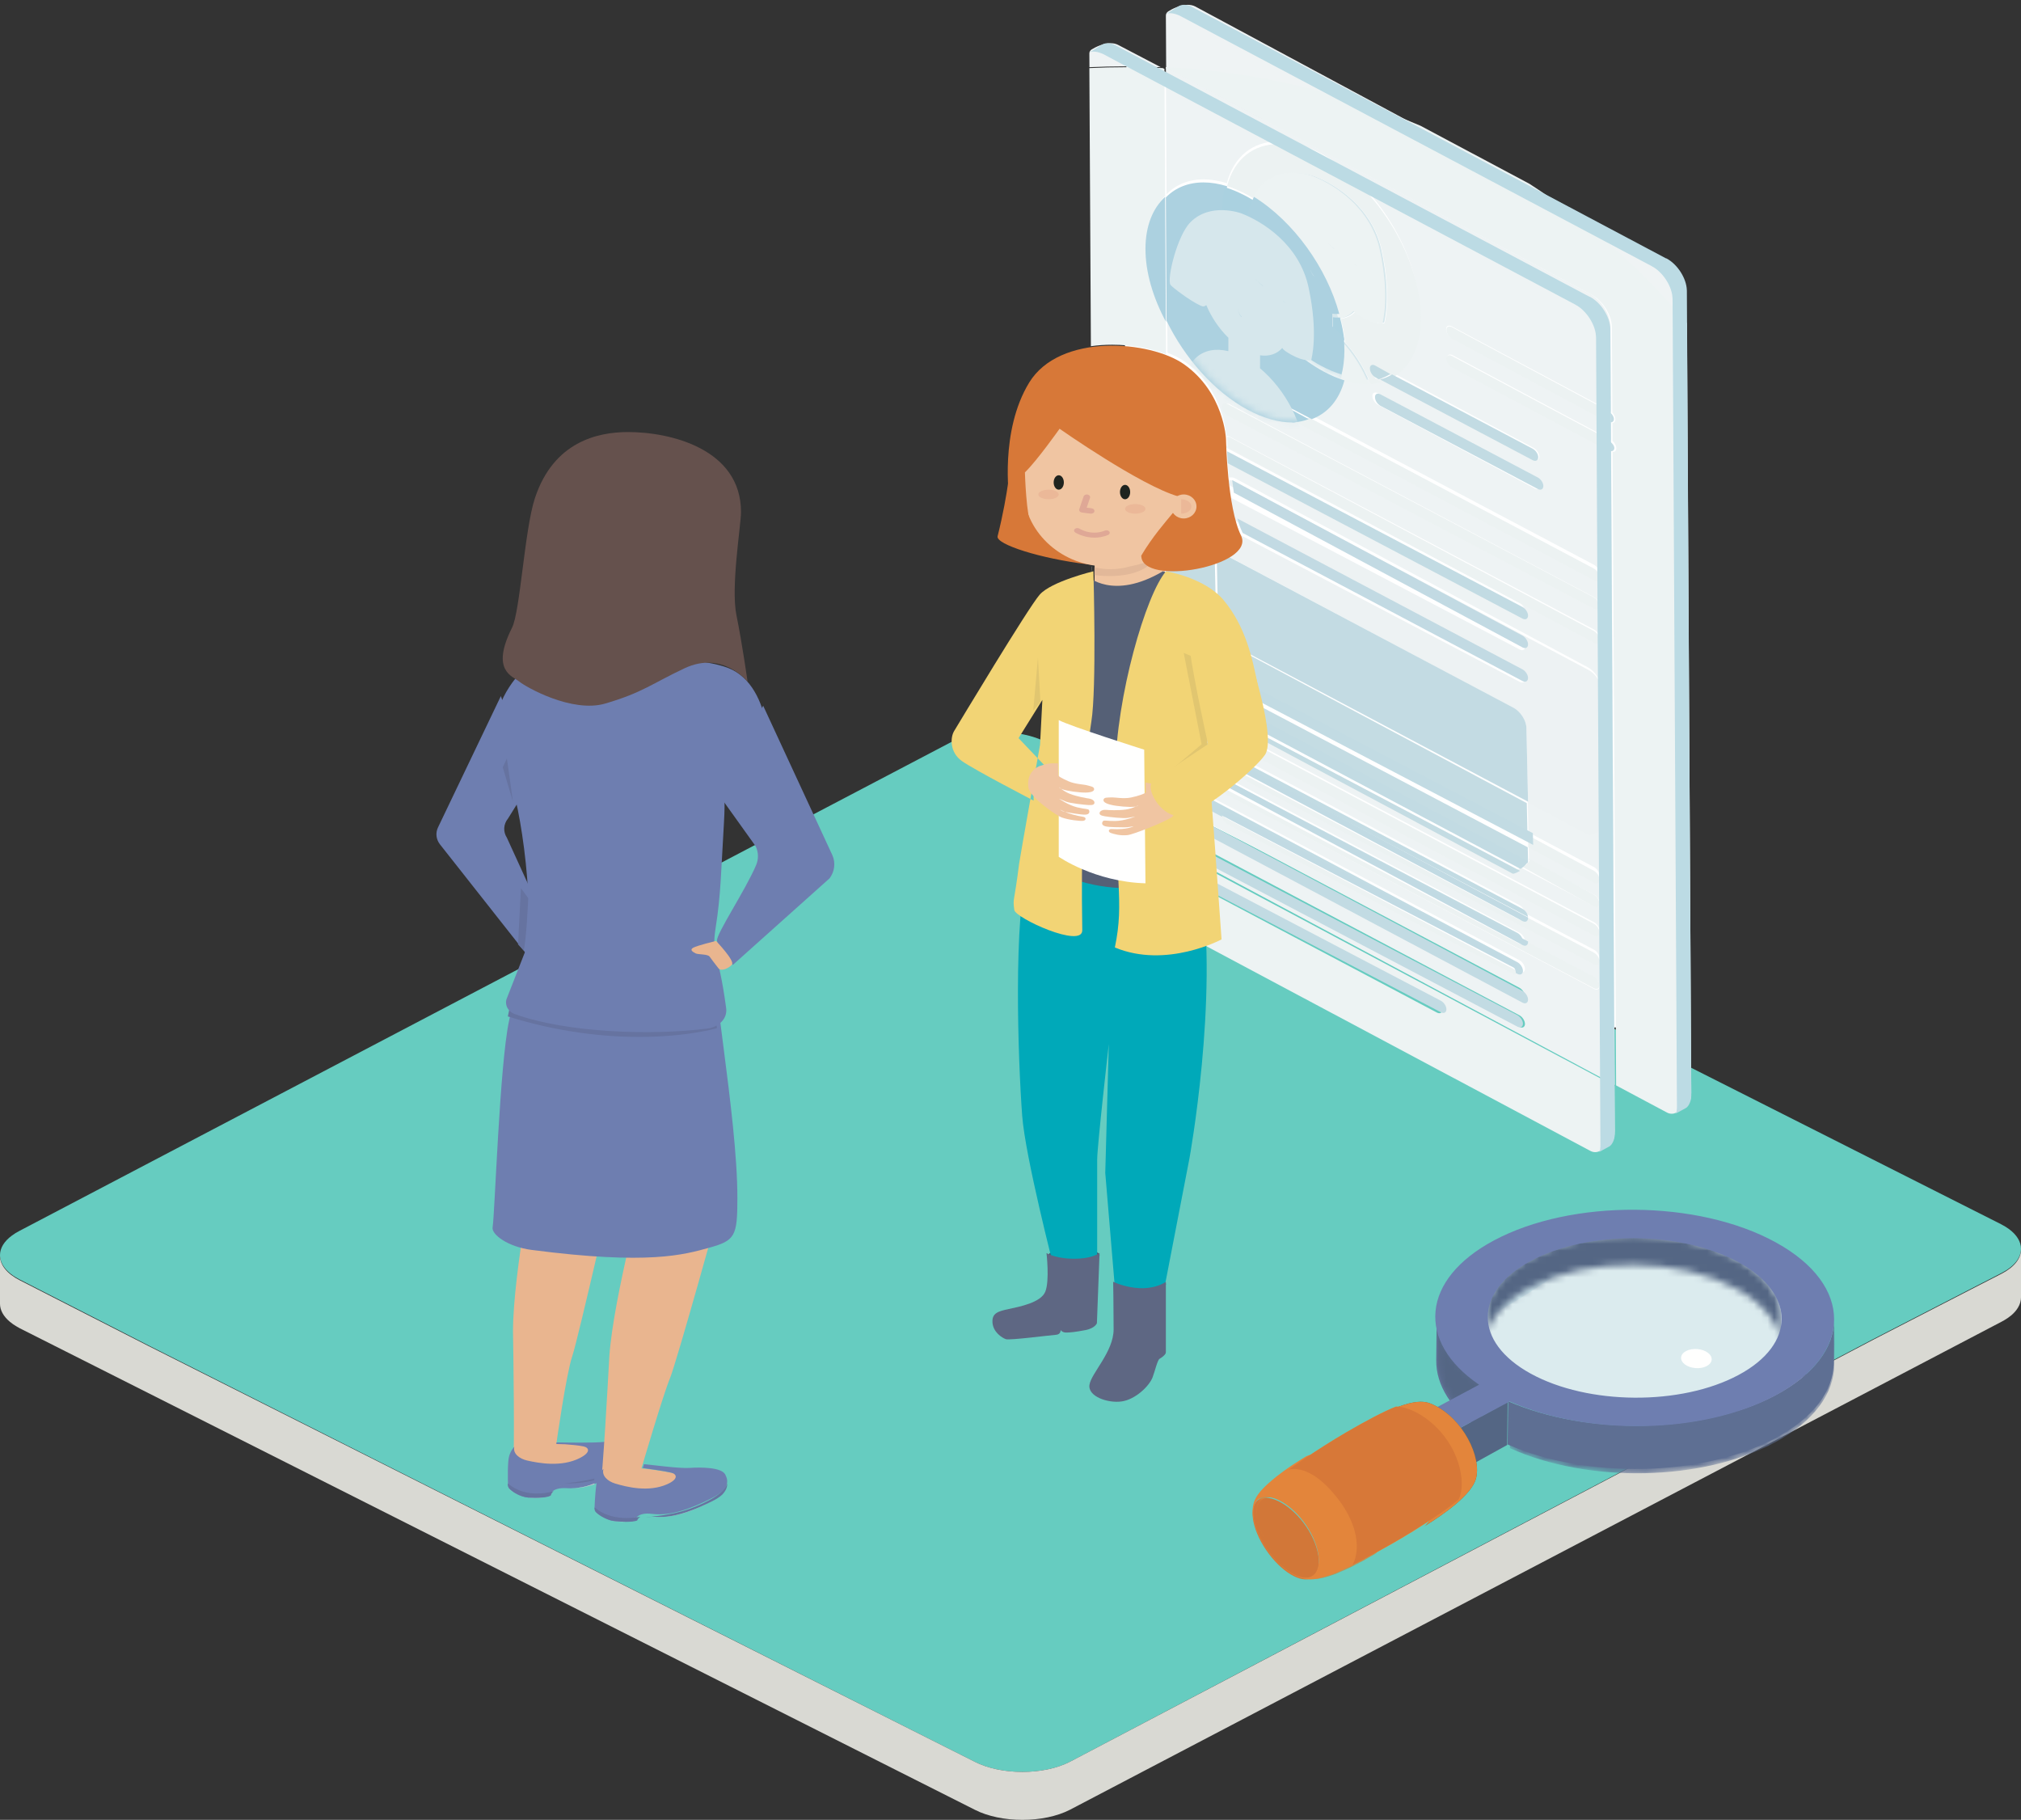 <?xml version="1.0" encoding="UTF-8"?>
<svg width="301px" height="271px" viewBox="0 0 301 271" version="1.1" xmlns="http://www.w3.org/2000/svg" xmlns:xlink="http://www.w3.org/1999/xlink">
    <rect x="0" y="0" width="301" height="271" fill="#333333" stroke="none"/>
    <!-- Generator: Sketch 57.1 (83088) - https://sketch.com -->
    <title>Group 34</title>
    <desc>Created with Sketch.</desc>
    <defs>
        <path d="M14.908,2.551 C23.032,6.983 29.598,17.726 29.571,26.546 C29.545,35.366 22.936,38.924 14.813,34.492 C6.688,30.061 0.125,19.317 0.151,10.497 C0.177,1.677 6.784,-1.88 14.908,2.551" id="path-1"></path>
        <path d="M15.433,2.387 C23.576,6.819 30.157,17.562 30.13,26.381 C30.104,35.202 23.48,38.76 15.337,34.328 C7.194,29.896 0.615,19.153 0.642,10.333 C0.668,1.512 7.29,-2.045 15.433,2.387 L15.433,2.387 Z" id="path-3"></path>
        <path d="M44.564,12.559 C44.539,14.781 44.533,14.797 44.511,17.018 C44.543,13.882 42.4,10.722 38.08,8.297 C29.495,3.477 15.581,3.38 6.981,8.084 C2.714,10.42 0.56,13.498 0.528,16.597 C0.552,14.375 0.558,14.358 0.581,12.138 C0.613,9.036 2.767,5.959 7.034,3.623 C15.634,-1.081 29.551,-0.987 38.135,3.835 C42.452,6.262 44.596,9.419 44.564,12.559" id="path-5"></path>
        <path d="M0.24,6.591 C0.261,4.451 0.284,2.312 0.308,0.172 C0.267,3.736 2.437,7.32 6.814,10.278 L6.742,16.694 C2.367,13.736 0.197,10.154 0.24,6.591" id="path-7"></path>
        <path d="M48.709,0.092 C48.687,2.292 48.662,4.492 48.641,6.693 C48.598,10.86 45.689,15.003 39.923,18.144 C29.092,24.045 11.99,24.323 0.34,19.062 L0.409,12.461 C12.058,17.722 29.163,17.442 39.994,11.543 C45.758,8.4 48.666,4.26 48.709,0.092" id="path-9"></path>
        <path d="M2.594,14.028 C2.2,13.423 1.889,12.943 1.486,12.089 C1.029,11.115 0.834,10.358 0.8,10.216 C0.641,9.559 0.311,8.187 0.866,6.878 C1.378,5.668 2.699,4.533 3.487,3.857 C4.038,3.386 5.612,2.109 8.353,0.45 C10.314,-0.711 14.273,1.465 16.965,5.445 C19.662,9.427 20.076,13.705 18.116,14.867 C18.024,14.92 17.939,14.972 17.848,15.024 C16.35,15.899 14.552,16.904 12.247,17.796 C11.996,17.894 11.109,18.226 10.266,18.407 C9.525,18.564 9,18.564 8.753,18.546 C7.246,18.447 6.077,17.591 5.518,17.179 C4.533,16.458 3.385,15.222 2.594,14.028 L2.628,14.008 C4.767,17.168 7.766,18.984 9.321,18.062 C10.902,17.124 10.556,13.667 8.445,10.562 C6.351,7.454 3.156,5.685 1.573,6.621 C0.018,7.54 0.492,10.856 2.628,14.008 L2.594,14.028" id="path-11"></path>
        <path d="M2.594,14.028 C2.2,13.423 1.889,12.943 1.486,12.089 C1.029,11.115 0.834,10.358 0.8,10.216 C0.641,9.559 0.311,8.187 0.866,6.878 C1.378,5.668 2.699,4.533 3.487,3.857 C4.038,3.386 5.612,2.109 8.353,0.45 C10.314,-0.711 14.273,1.465 16.965,5.445 C19.662,9.427 20.076,13.705 18.116,14.867 C18.024,14.92 17.939,14.972 17.848,15.024 C16.35,15.899 14.552,16.904 12.247,17.796 C11.996,17.894 11.109,18.226 10.266,18.407 C9.525,18.564 9,18.564 8.753,18.546 C7.246,18.447 6.077,17.591 5.518,17.179 C4.533,16.458 3.385,15.222 2.594,14.028 L2.628,14.008 C4.767,17.168 7.766,18.984 9.321,18.062 C10.902,17.124 10.556,13.667 8.445,10.562 C6.351,7.454 3.156,5.685 1.573,6.621 C0.018,7.54 0.492,10.856 2.628,14.008 L2.594,14.028" id="path-13"></path>
    </defs>
    <g id="Page-1" stroke="none" stroke-width="1" fill="none" fill-rule="evenodd">
        <g id="Employability-PACT" transform="translate(-20, -1758)">
            <g id="Group-34" transform="translate(20, 1758)">
                <polygon id="Rectangle" fill="#FFFFFF" points="167.778 9 240.5 40.366 244 153 167 153"></polygon>
                <g id="Group-33" transform="translate(0, 109)">
                    <path d="M301,76.957 C301,78.265 300.034,79.573 298.088,80.574 L295.374,81.972 L295.367,81.972 L279.046,90.38 L258.65,101.114 L244.561,108.522 L159.344,153.357 C155.446,155.364 149.112,155.364 145.194,153.363 L22.124,91.35 L5.633,82.918 L2.959,81.55 C0.986,80.544 0,79.224 0,77.898 C0,76.873 0.599,75.842 1.803,74.969 C2.129,74.727 2.497,74.498 2.912,74.287 L141.656,1.51 C145.554,-0.503 151.895,-0.503 155.813,1.51 L298.047,73.311 C298.462,73.528 298.843,73.757 299.17,73.992 C300.388,74.878 301,75.921 301,76.957" id="Fill-6" fill="#66CCC0"></path>
                    <path d="M298.085,80.683 L295.372,82.076 L295.366,82.076 L280.396,89.778 L279.043,90.475 L159.344,153.352 C155.45,155.362 149.114,155.362 145.194,153.358 L23.762,92.263 L22.127,91.443 L5.634,83.022 L2.961,81.657 C0.991,80.657 0,79.333 0,78.015 L0,85.156 C0,86.085 0.499,87.021 1.484,87.84 C1.793,88.095 2.14,88.345 2.547,88.571 L2.554,88.571 C2.678,88.653 2.816,88.729 2.961,88.804 L145.194,160.5 C149.114,162.503 155.45,162.497 159.344,160.5 L298.085,87.829 C298.228,87.753 298.367,87.678 298.498,87.603 C298.911,87.364 299.279,87.102 299.594,86.836 C300.002,86.481 300.317,86.11 300.547,85.726 C300.842,85.233 301,84.727 301,84.217 L301,77.075 C301,78.382 300.028,79.683 298.085,80.683" id="Fill-7" fill="#D9D9D3"></path>
                </g>
                <g id="2119149" transform="translate(65, 0)">
                    <path d="M186.133,48.611 C179.497,40.559 171.595,33.49 162.721,27.684 L183.072,38.623 C184.742,39.511 186.105,41.705 186.104,43.502 L186.133,48.611 M146.527,18.979 C134.884,13.954 122.12,10.881 108.684,10.198 L108.641,2.336 C108.637,2.076 108.771,1.832 109,1.689 C109.593,1.317 110.769,0.715 111.893,0.715 C112.294,0.715 112.689,0.791 113.048,0.982 L146.527,18.979" id="Fill-5" fill="#EFF3F4"></path>
                    <path d="M183.974,165.85 C183.74,165.85 183.505,165.793 183.294,165.681 L175.699,161.634 L175.169,67.279 C175.202,67.285 175.234,67.287 175.265,67.287 C175.532,67.287 175.722,67.093 175.73,66.761 C175.74,66.387 175.497,65.931 175.16,65.639 L175.145,62.986 C175.402,62.975 175.582,62.783 175.591,62.459 C175.599,62.131 175.412,61.737 175.136,61.449 L175.065,48.727 C175.066,46.943 173.7,44.766 172.026,43.883 L108.641,10.124 L108.641,10.008 C122.104,10.686 134.895,13.737 146.562,18.726 L162.789,27.369 C171.682,33.134 179.6,40.152 186.249,48.147 L186.892,162.716 C186.892,164.284 186.248,164.769 184.69,165.66 C184.47,165.786 184.222,165.85 183.974,165.85" id="Fill-6" fill="#EDF3F3"></path>
                    <path d="M110.558,0.91 C110.871,0.736 111.257,0.677 111.685,0.738 L111.712,0.742 C111.777,0.752 111.842,0.765 111.909,0.781 L111.997,0.802 C112.061,0.819 112.127,0.839 112.193,0.861 L112.251,0.882 C112.395,0.934 183.137,38.477 183.137,38.477 L183.152,38.468 L183.182,38.485 L183.194,38.479 C184.836,39.342 186.179,41.446 186.232,43.207 L186.236,43.204 L186.892,163.159 C186.898,164.103 186.401,164.766 186.226,164.902 C186.165,164.95 186.101,164.994 186.034,165.032 L184.525,165.85 C184.811,165.691 184.756,164.485 184.754,164.392 L184.107,44.501 C184.093,44.31 184.079,44.121 184.049,43.906 C184.005,43.646 183.938,43.379 183.849,43.114 L183.79,42.957 C183.767,42.893 183.743,42.828 183.717,42.762 C183.676,42.662 183.63,42.562 183.583,42.463 L183.564,42.42 C183.511,42.309 183.454,42.2 183.394,42.093 L183.391,42.086 C183.267,41.864 183.13,41.647 182.983,41.438 L182.962,41.409 C182.896,41.318 182.829,41.228 182.759,41.14 C182.678,41.038 182.594,40.937 182.506,40.841 C182.405,40.725 182.297,40.615 182.187,40.507 L182.021,40.353 C181.906,40.249 181.789,40.146 181.662,40.057 C181.461,39.905 181.276,39.777 181.023,39.654 L181.034,39.648 L110.657,2.31 C109.888,1.98 109.107,1.835 108.641,2.095 L110.558,0.91" id="Fill-7" fill="#BCDBE4"></path>
                    <g id="Group-10" transform="translate(116.998, 20.731)">
                        <mask id="mask-2" fill="white">
                            <use xlink:href="#path-1"></use>
                        </mask>
                        <g id="Clip-9"></g>
                        <path d="M11.473,10.077 L11.384,10.126 L11.473,10.076 L11.473,10.077 M16.974,16.337 C16.58,15.983 16.2,15.622 15.837,15.26 C16.207,15.617 16.591,15.973 16.995,16.326 L16.974,16.337 M20.391,18.854 C20.247,18.773 20.105,18.684 19.961,18.596 L19.978,18.587 C20.116,18.676 20.251,18.768 20.391,18.854 M13.321,20.136 C13.273,19.982 13.261,19.829 13.261,19.682 L13.253,19.673 L13.247,19.678 L13.247,19.682 C13.247,19.829 13.289,19.982 13.338,20.136 C13.428,20.413 13.6,20.682 13.801,20.906 L13.77,20.925 C13.569,20.698 13.413,20.422 13.321,20.136 M23.75,16.533 C22.373,10.073 16.84,6.68 13.773,5.495 C13.741,5.478 9.166,3.775 6.176,6.823 C4.213,8.824 2.663,15.245 3.228,16.129 C3.438,16.458 6.15,18.522 7.62,19.188 C7.952,19.34 8.145,19.388 8.273,19.307 L8.263,19.319 L8.556,19.158 C9.297,20.944 10.447,22.662 11.832,24.008 L11.826,26.008 C8.062,25.087 5.29,27.323 5.276,31.766 L23.085,41.481 C23.098,37.014 20.32,31.735 16.533,28.557 L16.539,26.625 C17.903,26.82 19.057,26.426 19.83,25.533 C19.975,25.785 20.339,26.064 21.095,26.491 L21.23,26.566 C23.213,27.648 24.107,27.315 24.155,27.297 C24.163,27.133 25.241,23.523 23.75,16.533" id="Fill-8" fill="#D6E7EC" mask="url(#mask-2)"></path>
                    </g>
                    <path d="M174.917,67.198 C174.883,67.198 174.847,67.195 174.81,67.191 L174.8,65.768 C175.174,66.021 175.443,66.417 175.433,66.741 C175.423,67.029 175.213,67.198 174.917,67.198" id="Fill-11" fill="#C2DBE3"></path>
                    <path d="M174.874,62.908 L174.864,61.479 C175.17,61.747 175.378,62.114 175.369,62.418 C175.359,62.72 175.159,62.899 174.874,62.908" id="Fill-12" fill="#C2DBE3"></path>
                    <path d="M107.881,10.008 C106.113,9.924 104.336,9.883 102.544,9.883 C100.77,9.883 99.008,9.924 97.257,10.006 L97.245,7.968 C97.242,7.722 97.372,7.491 97.594,7.357 C98.171,7.004 99.315,6.434 100.408,6.434 C100.798,6.434 101.182,6.506 101.531,6.688 L107.881,10.008" id="Fill-13" fill="#EFF3F4"></path>
                    <path d="M172.579,171.568 C172.345,171.568 172.111,171.512 171.9,171.401 L113.927,140.503 C115.418,139.97 116.326,139.479 116.326,139.479 C116.326,139.479 116.139,136.791 115.89,133.267 L149.037,150.797 C149.153,150.854 149.264,150.881 149.363,150.881 C149.632,150.881 149.821,150.686 149.83,150.355 C149.842,149.899 149.477,149.317 149.022,149.066 L115.765,131.477 C115.726,130.936 115.687,130.385 115.647,129.828 L175.459,161.705 L175.497,168.436 C175.495,170.005 174.852,170.488 173.295,171.379 C173.075,171.505 172.827,171.568 172.579,171.568 M101.251,133.748 L100.937,133.581 C100.206,133.196 99.533,132.563 99.008,131.822 C99.761,131.939 100.493,132.016 101.199,132.059 C101.224,132.647 101.242,133.206 101.251,133.748 M108.663,52.744 C106.406,51.87 103.539,51.333 100.633,51.333 C99.576,51.333 98.514,51.404 97.473,51.556 L97.245,10.138 C99.049,10.051 100.863,10.008 102.69,10.008 C104.535,10.008 106.366,10.052 108.187,10.14 L108.428,10.268 L108.532,29.172 C106.913,30.841 105.96,33.411 105.95,36.734 C105.94,40.162 106.934,43.883 108.633,47.406 L108.663,52.744" id="Fill-14" fill="#EDF3F3"></path>
                    <path d="M175.497,161.56 L115.842,129.659 C115.822,129.383 115.803,129.105 115.783,128.827 L161.329,152.93 C161.445,152.986 161.555,153.014 161.654,153.014 C161.921,153.014 162.11,152.819 162.119,152.487 C162.132,152.031 161.767,151.449 161.313,151.198 L115.655,127.034 C115.595,126.197 115.536,125.368 115.478,124.564 L161.329,148.829 C161.445,148.885 161.555,148.912 161.654,148.912 C161.921,148.912 162.11,148.717 162.119,148.385 C162.132,147.929 161.767,147.348 161.313,147.096 L115.348,122.77 C115.283,121.881 115.222,121.047 115.166,120.298 L117.33,121.443 C117.368,121.881 117.712,122.399 118.133,122.632 L160.266,144.99 C160.382,145.047 160.492,145.074 160.591,145.074 C160.849,145.074 161.034,144.892 161.055,144.581 L161.329,144.727 C161.445,144.784 161.555,144.81 161.654,144.81 C161.921,144.81 162.11,144.616 162.119,144.283 C162.132,143.828 161.767,143.246 161.313,142.994 L115.029,118.5 C114.94,117.355 114.88,116.663 114.865,116.663 C114.863,116.663 114.863,116.668 114.862,116.678 C114.856,116.467 114.851,116.249 114.847,116.027 L117.33,117.341 C117.368,117.78 117.712,118.297 118.133,118.53 L172.451,147.275 C172.567,147.332 172.677,147.359 172.776,147.359 C173.043,147.359 173.233,147.165 173.241,146.832 C173.254,146.377 172.889,145.794 172.435,145.543 L162.116,140.081 C162.078,139.644 161.734,139.126 161.313,138.893 L117.187,115.54 L117.534,113.825 C117.681,114.074 117.895,114.297 118.133,114.429 L172.451,143.173 C172.567,143.23 172.677,143.257 172.776,143.257 C173.043,143.257 173.233,143.062 173.241,142.73 C173.254,142.274 172.889,141.692 172.435,141.441 L162.116,135.98 C162.078,135.542 161.734,135.024 161.313,134.792 L117.936,111.834 L118.23,110.378 L172.451,139.072 C172.567,139.129 172.677,139.156 172.776,139.156 C173.043,139.156 173.233,138.961 173.241,138.629 C173.254,138.173 172.889,137.591 172.435,137.34 L118.206,108.64 L117.745,106.736 L160.435,129.614 C160.453,129.623 160.477,129.627 160.509,129.627 C160.697,129.627 161.114,129.458 161.536,129.194 L172.451,134.97 C172.567,135.027 172.677,135.054 172.776,135.054 C173.043,135.054 173.233,134.859 173.241,134.527 C173.254,134.071 172.889,133.489 172.435,133.238 L162.651,128.06 C162.698,127.948 162.724,127.834 162.724,127.721 L162.679,125.698 L172.451,130.869 C172.567,130.926 172.677,130.953 172.776,130.953 C173.043,130.953 173.233,130.758 173.241,130.426 C173.254,129.97 172.889,129.388 172.435,129.137 L162.641,123.953 L162.536,119.124 L171.557,123.959 C171.575,123.968 171.599,123.973 171.631,123.973 C172.083,123.973 173.845,123.004 173.846,122.066 L173.418,102.46 C173.419,101.321 172.55,99.932 171.487,99.369 L118.883,71.196 C118.739,71.121 118.567,71.088 118.379,71.088 C118.271,71.088 118.157,71.099 118.04,71.119 C117.939,70.187 117.862,69.289 117.804,68.477 L161.329,91.511 C161.445,91.567 161.555,91.594 161.654,91.594 C161.921,91.594 162.11,91.4 162.119,91.067 C162.132,90.612 161.767,90.03 161.313,89.778 L117.696,66.694 C117.691,66.576 117.685,66.462 117.68,66.353 C117.809,66.514 117.965,66.652 118.133,66.745 L172.451,95.49 C172.567,95.547 172.677,95.574 172.776,95.574 C173.043,95.574 173.233,95.379 173.241,95.047 C173.254,94.591 172.889,94.009 172.435,93.758 L118.119,65.012 C117.994,64.952 117.875,64.922 117.768,64.922 C117.719,64.922 117.673,64.928 117.631,64.94 C117.629,64.88 117.628,64.849 117.628,64.849 C117.628,64.849 117.354,58.031 111.452,53.855 C110.744,53.355 109.869,52.902 108.876,52.517 L108.846,47.174 C111.477,52.648 115.801,57.643 120.697,60.32 C123.047,61.604 125.268,62.213 127.237,62.213 C127.41,62.213 127.58,62.208 127.748,62.199 L172.451,85.856 C172.567,85.913 172.677,85.94 172.776,85.94 C173.043,85.94 173.233,85.744 173.241,85.412 C173.254,84.956 172.889,84.375 172.435,84.123 L130.106,61.721 C132.428,60.86 134.135,58.889 134.89,55.991 C136.109,56.373 137.273,56.558 138.359,56.558 C138.575,56.558 138.79,56.55 139,56.536 C139.566,56.497 140.108,56.404 140.624,56.261 L163.475,68.456 C163.591,68.512 163.702,68.539 163.801,68.539 C164.069,68.539 164.258,68.345 164.267,68.012 C164.278,67.557 163.914,66.974 163.46,66.724 L142.418,55.495 C144.9,54.006 146.43,50.997 146.443,46.774 C146.469,38.017 139.964,27.35 131.914,22.949 C129.564,21.665 127.343,21.057 125.374,21.057 C121.603,21.057 118.76,23.288 117.722,27.279 C116.502,26.897 115.339,26.711 114.252,26.711 C112.037,26.711 110.142,27.481 108.745,28.926 L108.641,10.008 L171.835,43.777 C173.504,44.659 174.866,46.837 174.864,48.622 L174.935,61.347 C174.829,61.235 174.709,61.139 174.582,61.07 L151.178,48.58 C151.053,48.519 150.933,48.489 150.826,48.489 C150.563,48.489 150.376,48.67 150.386,49.023 C150.374,49.479 150.738,50.059 151.192,50.311 L174.597,62.801 C174.713,62.858 174.824,62.884 174.923,62.884 C174.93,62.884 174.937,62.884 174.944,62.884 L174.959,65.539 C174.884,65.474 174.805,65.417 174.722,65.371 L151.316,52.882 C151.192,52.821 151.072,52.791 150.965,52.791 C150.702,52.791 150.515,52.972 150.524,53.325 C150.514,53.78 150.878,54.363 151.33,54.614 L174.737,67.102 C174.817,67.142 174.895,67.168 174.968,67.179 L175.497,161.56 M117.768,60.104 C117.505,60.104 117.317,60.284 117.327,60.638 C117.315,61.095 117.679,61.677 118.133,61.928 L172.451,90.673 C172.567,90.73 172.677,90.757 172.776,90.757 C173.043,90.757 173.233,90.562 173.242,90.23 C173.254,89.774 172.889,89.192 172.435,88.941 L118.119,60.194 C117.994,60.134 117.875,60.104 117.768,60.104 M139.843,58.446 C139.58,58.446 139.393,58.626 139.403,58.98 C139.392,59.435 139.756,60.017 140.208,60.269 L163.615,72.757 C163.731,72.815 163.841,72.842 163.941,72.842 C164.208,72.842 164.397,72.647 164.405,72.315 C164.417,71.858 164.053,71.278 163.6,71.026 L140.194,58.536 C140.07,58.475 139.95,58.446 139.843,58.446" id="Fill-15" fill="#EEF3F4"></path>
                    <path d="M139.146,57.189 C138.295,54.969 136.964,52.806 135.342,51.014 C135.221,49.847 134.998,48.659 134.682,47.467 C135.59,47.385 136.36,46.998 136.925,46.342 C137.07,46.594 137.433,46.873 138.185,47.3 L138.32,47.376 C139.522,48.035 140.323,48.168 140.776,48.168 C141.067,48.168 141.214,48.114 141.233,48.106 C141.241,47.942 142.315,44.332 140.83,37.339 C139.458,30.877 133.947,27.483 130.892,26.297 C130.876,26.288 129.594,25.808 127.949,25.808 C126.483,25.808 124.729,26.189 123.326,27.626 C122.85,28.113 122.398,28.863 121.996,29.73 C121.616,29.49 121.231,29.262 120.844,29.05 C119.785,28.47 118.753,28.027 117.757,27.714 C118.801,23.694 121.659,21.446 125.449,21.446 C127.428,21.446 129.661,22.059 132.023,23.353 C140.115,27.786 146.654,38.532 146.627,47.355 C146.615,51.61 145.077,54.64 142.581,56.141 L140.207,54.871 C140.082,54.809 139.961,54.779 139.853,54.779 C139.589,54.779 139.401,54.962 139.411,55.317 C139.399,55.777 139.765,56.362 140.221,56.615 L140.778,56.913 C140.259,57.057 139.715,57.15 139.146,57.189 M137.484,39.661 C137.341,39.58 137.199,39.49 137.056,39.403 L137.073,39.393 C137.21,39.483 137.345,39.575 137.484,39.661 M134.081,37.143 C133.688,36.789 133.31,36.428 132.948,36.066 C133.316,36.422 133.699,36.779 134.101,37.132 L134.081,37.143 M128.513,30.93 L128.601,30.88 L128.601,30.881 L128.513,30.93" id="Fill-16" fill="#ECF2F2"></path>
                    <path d="M138.173,57.189 C137.074,57.189 135.897,57.002 134.663,56.617 C134.944,55.542 135.094,54.342 135.099,53.023 C135.101,52.353 135.065,51.671 134.993,50.982 C136.626,52.777 137.966,54.943 138.822,57.167 C138.609,57.182 138.392,57.189 138.173,57.189 M140.463,48.132 C140.007,48.132 139.201,47.998 137.991,47.338 L137.855,47.262 C137.097,46.834 136.732,46.555 136.587,46.302 C136.017,46.96 135.242,47.347 134.328,47.429 C132.485,40.492 127.524,33.422 121.556,29.664 C121.961,28.795 122.416,28.044 122.895,27.556 C124.308,26.118 126.073,25.735 127.549,25.735 C129.205,25.735 130.496,26.217 130.513,26.226 C133.588,27.413 139.136,30.813 140.518,37.285 C142.013,44.289 140.931,47.905 140.923,48.07 C140.905,48.077 140.756,48.132 140.463,48.132 M136.735,39.343 L136.718,39.353 C136.862,39.44 137.005,39.529 137.149,39.611 C137.009,39.525 136.874,39.432 136.735,39.343 M132.583,36.01 C132.947,36.373 133.328,36.734 133.723,37.089 L133.744,37.078 C133.339,36.724 132.953,36.367 132.583,36.01 M128.206,30.816 L128.117,30.866 L128.206,30.817 L128.206,30.816" id="Fill-17" fill="#EDF3F3"></path>
                    <path d="M160.595,145.118 C160.495,145.118 160.383,145.091 160.267,145.034 L117.807,122.715 C117.382,122.483 117.036,121.966 116.998,121.528 L161.062,144.627 C161.041,144.937 160.855,145.118 160.595,145.118" id="Fill-18" fill="#ECF2F2"></path>
                    <path d="M172.75,147.263 C172.65,147.263 172.539,147.236 172.423,147.179 L117.805,118.427 C117.382,118.194 117.036,117.677 116.998,117.238 L161.239,140.527 C161.355,140.584 161.466,140.611 161.566,140.611 C161.835,140.611 162.025,140.416 162.034,140.084 C162.034,140.052 162.034,140.018 162.03,139.984 L172.406,145.446 C172.863,145.698 173.229,146.28 173.217,146.736 C173.208,147.068 173.018,147.263 172.75,147.263" id="Fill-19" fill="#ECF2F2"></path>
                    <path d="M172.748,143.689 C172.648,143.689 172.536,143.661 172.42,143.605 L117.603,114.705 C117.362,114.572 117.147,114.348 116.998,114.098 L117.086,113.664 L161.196,136.919 C161.312,136.976 161.423,137.003 161.524,137.003 C161.793,137.003 161.984,136.808 161.993,136.474 C161.994,136.44 161.993,136.407 161.989,136.372 L172.403,141.863 C172.862,142.115 173.229,142.701 173.217,143.159 C173.208,143.493 173.017,143.689 172.748,143.689" id="Fill-20" fill="#ECF2F2"></path>
                    <path d="M172.749,139.399 C172.649,139.399 172.537,139.373 172.421,139.315 L117.781,110.411 L117.963,109.509 L117.757,108.66 L172.404,137.57 C172.862,137.824 173.229,138.41 173.217,138.869 C173.208,139.203 173.018,139.399 172.749,139.399" id="Fill-21" fill="#ECF2F2"></path>
                    <path d="M172.764,135.11 C172.668,135.11 172.56,135.082 172.448,135.024 L161.821,129.12 C162.276,128.82 162.736,128.401 162.908,127.961 L172.432,133.253 C172.874,133.51 173.229,134.105 173.217,134.572 C173.208,134.911 173.024,135.11 172.764,135.11" id="Fill-22" fill="#ECF2F2"></path>
                    <path d="M172.751,131.536 C172.651,131.536 172.54,131.508 172.424,131.45 L162.62,126.169 L162.581,124.387 L172.408,129.681 C172.864,129.937 173.229,130.532 173.217,130.998 C173.208,131.337 173.018,131.536 172.751,131.536" id="Fill-23" fill="#ECF2F2"></path>
                    <path d="M172.753,95.792 C172.655,95.792 172.544,95.766 172.429,95.709 L118.259,66.882 C118.091,66.789 117.935,66.65 117.806,66.488 C117.774,65.773 117.761,65.268 117.757,65.071 C117.8,65.059 117.846,65.053 117.894,65.053 C118.001,65.053 118.12,65.083 118.244,65.143 L172.413,93.971 C172.866,94.224 173.229,94.807 173.217,95.264 C173.208,95.597 173.02,95.792 172.753,95.792" id="Fill-24" fill="#ECF2F2"></path>
                    <path d="M172.75,90.788 C172.65,90.788 172.539,90.761 172.423,90.704 L117.808,61.878 C117.352,61.626 116.986,61.042 116.998,60.584 C116.988,60.229 117.177,60.049 117.441,60.049 C117.549,60.049 117.669,60.079 117.794,60.139 L172.406,88.967 C172.863,89.219 173.229,89.803 173.217,90.26 C173.208,90.593 173.018,90.788 172.75,90.788" id="Fill-25" fill="#ECF2F2"></path>
                    <path d="M172.751,86.499 C172.652,86.499 172.541,86.472 172.426,86.415 L127.634,62.673 C128.475,62.626 129.266,62.465 129.996,62.194 L172.409,84.676 C172.864,84.928 173.229,85.512 173.217,85.97 C173.208,86.303 173.019,86.499 172.751,86.499" id="Fill-26" fill="#ECF2F2"></path>
                    <path d="M174.737,67.198 C174.664,67.186 174.587,67.161 174.507,67.121 L151.228,54.712 C150.778,54.462 150.416,53.884 150.426,53.431 C150.416,53.08 150.603,52.9 150.865,52.9 C150.971,52.9 151.09,52.93 151.214,52.991 L174.492,65.401 C174.575,65.447 174.653,65.503 174.728,65.567 L174.737,67.198" id="Fill-27" fill="#ECF2F2"></path>
                    <path d="M174.716,62.908 C174.618,62.908 174.508,62.882 174.393,62.826 L151.224,50.421 C150.775,50.171 150.414,49.595 150.426,49.142 C150.416,48.791 150.602,48.611 150.862,48.611 C150.968,48.611 151.087,48.641 151.21,48.702 L174.379,61.106 C174.504,61.176 174.623,61.271 174.728,61.382 L174.737,62.908 C174.73,62.908 174.723,62.908 174.716,62.908" id="Fill-28" fill="#ECF2F2"></path>
                    <path d="M171.746,124.387 C171.714,124.387 171.689,124.383 171.672,124.374 L162.583,119.537 L162.342,108.524 C162.343,107.384 161.468,105.995 160.396,105.432 L117.8,82.781 C119.298,81.913 120.135,80.819 119.623,79.618 L161.368,101.553 C161.484,101.61 161.595,101.636 161.695,101.636 C161.964,101.636 162.155,101.442 162.164,101.109 C162.176,100.654 161.809,100.072 161.351,99.82 L118.818,77.469 C118.516,76.408 118.275,75.21 118.083,73.99 L161.368,96.734 C161.484,96.791 161.595,96.818 161.695,96.818 C161.964,96.818 162.155,96.623 162.164,96.291 C162.176,95.835 161.809,95.253 161.351,95.001 L117.828,72.13 C117.803,71.924 117.779,71.72 117.757,71.517 C117.875,71.498 117.99,71.487 118.099,71.487 C118.288,71.487 118.462,71.519 118.606,71.595 L171.601,99.776 C172.672,100.339 173.547,101.728 173.547,102.868 L173.977,122.48 C173.976,123.418 172.201,124.387 171.746,124.387" id="Fill-29" fill="#EDF2F3"></path>
                    <path d="M99.162,6.629 C99.475,6.455 99.861,6.396 100.289,6.457 L100.316,6.461 C100.381,6.471 100.447,6.484 100.513,6.5 L100.601,6.521 C100.665,6.538 100.731,6.558 100.797,6.581 L100.855,6.601 C100.999,6.653 171.741,44.196 171.741,44.196 L171.756,44.188 L171.786,44.205 L171.798,44.197 C173.44,45.061 174.783,47.166 174.836,48.927 L174.84,48.923 L175.497,168.878 C175.502,169.822 175.005,170.485 174.83,170.621 C174.769,170.669 174.705,170.713 174.637,170.751 L173.129,171.568 C173.415,171.41 173.361,170.204 173.359,170.111 L172.711,50.22 C172.697,50.03 172.683,49.84 172.653,49.626 C172.61,49.365 172.542,49.099 172.453,48.834 L172.394,48.677 C172.371,48.612 172.348,48.547 172.321,48.482 C172.28,48.381 172.234,48.282 172.187,48.182 L172.168,48.139 C172.115,48.029 172.058,47.92 171.998,47.812 L171.995,47.805 C171.871,47.583 171.734,47.366 171.588,47.158 L171.566,47.128 C171.5,47.037 171.433,46.948 171.363,46.86 C171.282,46.757 171.198,46.657 171.11,46.56 C171.008,46.444 170.901,46.334 170.791,46.226 L170.625,46.072 C170.51,45.969 170.393,45.865 170.266,45.776 C170.065,45.624 169.88,45.496 169.627,45.373 L169.638,45.367 L99.261,8.029 C98.492,7.699 97.711,7.555 97.245,7.815 L99.162,6.629" id="Fill-30" fill="#BCDBE4"></path>
                    <path d="M108.641,47.896 C106.716,44.305 105.59,40.513 105.602,37.018 C105.613,33.631 106.692,31.011 108.527,29.31 L108.641,47.896" id="Fill-31" fill="#ACD1E0"></path>
                    <path d="M127.448,62.908 C125.445,62.908 123.187,62.296 120.797,61.003 C115.817,58.308 111.419,53.278 108.743,47.768 L108.641,29.395 C110.061,27.94 111.988,27.165 114.241,27.165 C115.346,27.165 116.53,27.352 117.771,27.736 C117.489,28.808 117.337,30.007 117.333,31.321 C117.316,36.862 119.923,43.163 123.893,48.18 C126.241,51.146 129.066,53.663 132.108,55.309 C133.18,55.889 134.224,56.332 135.231,56.645 C134.463,59.562 132.727,61.546 130.365,62.414 L118.174,56.026 C118.048,55.966 117.926,55.935 117.817,55.935 C117.55,55.935 117.359,56.117 117.369,56.473 C117.357,56.933 117.727,57.519 118.189,57.772 L127.968,62.895 C127.796,62.904 127.623,62.908 127.448,62.908" id="Fill-32" fill="#ACD1E0"></path>
                    <path d="M135.231,50.756 C134.687,50.173 134.112,49.63 133.51,49.139 L133.516,47.241 C133.746,47.273 133.971,47.289 134.189,47.289 C134.316,47.289 134.441,47.284 134.563,47.273 C134.882,48.444 135.108,49.61 135.231,50.756 M123.559,47.963 C119.588,43.035 116.981,36.845 116.998,31.402 C117.001,30.11 117.153,28.933 117.435,27.88 C118.442,28.187 119.487,28.622 120.559,29.191 C120.951,29.4 121.34,29.623 121.725,29.859 C120.458,32.507 119.669,36.276 120.1,36.932 C120.311,37.255 123.045,39.283 124.526,39.937 C124.753,40.037 124.915,40.092 125.036,40.092 C125.095,40.092 125.143,40.08 125.185,40.054 L125.174,40.066 L125.47,39.908 C126.217,41.661 127.376,43.349 128.772,44.671 L128.766,46.635 C128.2,46.5 127.656,46.434 127.141,46.434 C125.673,46.434 124.434,46.967 123.559,47.963 M130.725,41.643 C130.522,41.42 130.365,41.149 130.273,40.868 C130.246,40.788 130.231,40.709 130.222,40.63 C130.24,40.709 130.264,40.788 130.29,40.868 C130.38,41.14 130.553,41.404 130.756,41.624 L130.725,41.643" id="Fill-33" fill="#AAD1E0"></path>
                    <path d="M134.797,55.76 C133.801,55.452 132.767,55.017 131.707,54.446 C128.696,52.827 125.901,50.352 123.577,47.434 C124.443,46.437 125.669,45.903 127.121,45.903 C127.631,45.903 128.169,45.969 128.729,46.104 L128.735,44.138 C127.354,42.815 126.207,41.125 125.467,39.37 L125.175,39.528 L125.185,39.516 C125.144,39.542 125.096,39.554 125.038,39.554 C124.918,39.554 124.758,39.5 124.533,39.399 C123.068,38.744 120.363,36.714 120.154,36.391 C119.728,35.734 120.508,31.96 121.762,29.31 C127.698,32.997 132.631,39.936 134.465,46.743 C134.344,46.754 134.22,46.759 134.094,46.759 C133.879,46.759 133.657,46.743 133.428,46.711 L133.423,48.611 C134.018,49.103 134.588,49.647 135.126,50.23 C135.197,50.906 135.233,51.575 135.231,52.233 C135.227,53.526 135.077,54.705 134.797,55.76 M130.17,40.093 C130.179,40.172 130.194,40.251 130.22,40.331 C130.311,40.612 130.467,40.884 130.667,41.107 L130.698,41.088 C130.498,40.868 130.326,40.604 130.236,40.331 C130.211,40.251 130.187,40.172 130.17,40.093" id="Fill-34" fill="#ACD1E0"></path>
                    <path d="M127.53,62.908 L117.812,57.646 C117.353,57.386 116.986,56.785 116.998,56.312 C116.988,55.946 117.177,55.76 117.443,55.76 C117.552,55.76 117.672,55.791 117.798,55.853 L129.913,62.414 C129.177,62.694 128.378,62.86 127.53,62.908" id="Fill-35" fill="#AAD1E0"></path>
                    <g id="Group-38" transform="translate(105.602, 26.45)">
                        <mask id="mask-4" fill="white">
                            <use xlink:href="#path-3"></use>
                        </mask>
                        <g id="Clip-37"></g>
                        <path d="M11.99,9.913 L11.901,9.962 L11.99,9.912 L11.99,9.913 Z M17.504,16.173 C17.109,15.819 16.728,15.458 16.364,15.096 C16.734,15.452 17.12,15.808 17.525,16.161 L17.504,16.173 Z M20.929,18.689 C20.785,18.609 20.642,18.519 20.498,18.432 L20.515,18.422 C20.653,18.511 20.789,18.604 20.929,18.689 Z M13.843,19.971 C13.794,19.818 13.782,19.665 13.782,19.518 L13.775,19.509 L13.768,19.513 L13.768,19.518 C13.768,19.665 13.81,19.818 13.859,19.971 C13.949,20.249 14.122,20.518 14.324,20.742 L14.293,20.761 C14.091,20.534 13.935,20.257 13.843,19.971 Z M24.296,16.369 C22.915,9.908 17.369,6.516 14.295,5.331 C14.263,5.313 9.678,3.611 6.681,6.659 C4.713,8.66 3.16,15.081 3.726,15.964 C3.937,16.294 6.655,18.357 8.128,19.023 C8.461,19.175 8.654,19.223 8.783,19.143 L8.773,19.154 L9.066,18.993 C9.809,20.78 10.962,22.498 12.35,23.844 L12.344,25.843 C8.571,24.923 5.793,27.159 5.779,31.602 L23.63,41.317 C23.643,36.85 20.858,31.571 17.062,28.393 L17.068,26.461 C18.435,26.656 19.592,26.261 20.367,25.368 C20.512,25.621 20.877,25.899 21.634,26.327 L21.77,26.402 C23.757,27.484 24.653,27.15 24.701,27.132 C24.71,26.969 25.791,23.359 24.296,16.369 L24.296,16.369 Z" id="Fill-36" fill="#D6E7EC" mask="url(#mask-4)"></path>
                    </g>
                    <path d="M149.957,150.837 C149.858,150.837 149.747,150.81 149.63,150.754 L116.364,133.317 C116.324,132.743 116.281,132.146 116.238,131.536 L149.615,149.032 C150.071,149.282 150.438,149.86 150.426,150.314 C150.416,150.643 150.227,150.837 149.957,150.837" id="Fill-39" fill="#C2DBE3"></path>
                    <path d="M161.357,152.982 C161.258,152.982 161.148,152.955 161.033,152.899 L115.606,129.022 C115.563,128.431 115.52,127.837 115.478,127.247 L161.017,151.183 C161.47,151.432 161.833,152.009 161.821,152.46 C161.812,152.789 161.624,152.982 161.357,152.982" id="Fill-40" fill="#C2DBE3"></path>
                    <path d="M162.113,149.408 C162.012,149.408 161.902,149.38 161.785,149.323 L115.61,124.773 C115.565,124.15 115.521,123.542 115.478,122.957 L161.769,147.57 C162.226,147.825 162.593,148.413 162.581,148.874 C162.572,149.211 162.381,149.408 162.113,149.408" id="Fill-41" fill="#C2DBE3"></path>
                    <path d="M161.356,145.118 C161.256,145.118 161.146,145.092 161.031,145.034 L160.756,144.888 C160.757,144.877 160.758,144.866 160.758,144.854 C160.77,144.395 160.406,143.81 159.952,143.557 L117.809,121.079 C117.684,121.019 117.565,120.989 117.458,120.989 C117.195,120.989 117.007,121.17 117.017,121.525 C117.016,121.558 117.017,121.592 117.02,121.626 L114.855,120.476 C114.805,119.796 114.759,119.186 114.719,118.668 L161.015,143.293 C161.469,143.546 161.833,144.131 161.821,144.589 C161.812,144.923 161.623,145.118 161.356,145.118" id="Fill-42" fill="#C2DBE3"></path>
                    <path d="M161.06,144.403 L117.001,121.442 C116.998,121.408 116.997,121.375 116.998,121.342 C116.988,120.991 117.177,120.813 117.442,120.813 C117.55,120.813 117.67,120.842 117.796,120.902 L160.25,143.09 C160.707,143.339 161.074,143.917 161.062,144.369 C161.062,144.381 161.061,144.393 161.06,144.403" id="Fill-43" fill="#C1DAE3"></path>
                    <path d="M161.821,140.114 L117.981,117.053 C117.857,116.993 117.738,116.964 117.631,116.964 C117.369,116.964 117.182,117.142 117.192,117.492 C117.191,117.525 117.192,117.558 117.195,117.593 L114.721,116.291 C114.72,116.249 114.719,116.208 114.719,116.166 L117.021,115.96 L117.052,115.809 L161.021,138.937 C161.441,139.168 161.784,139.681 161.821,140.114" id="Fill-44" fill="#C2DBE3"></path>
                    <path d="M162.116,140.829 C162.016,140.829 161.906,140.802 161.79,140.744 L117.761,117.167 C117.758,117.132 117.757,117.098 117.758,117.064 C117.748,116.706 117.936,116.524 118.199,116.524 C118.306,116.524 118.425,116.554 118.55,116.615 L162.578,140.194 C162.581,140.228 162.581,140.262 162.581,140.295 C162.572,140.631 162.383,140.829 162.116,140.829" id="Fill-45" fill="#C1DAE3"></path>
                    <path d="M162.581,136.54 L118.1,113.101 C117.979,113.043 117.862,113.013 117.757,113.011 L117.915,112.234 L161.769,135.344 C162.195,135.578 162.543,136.099 162.581,136.54" id="Fill-46" fill="#C2DBE3"></path>
                    <path d="M162.113,137.255 C162.012,137.255 161.901,137.227 161.785,137.17 L117.757,113.747 L117.918,112.949 C118.022,112.951 118.138,112.981 118.259,113.04 L162.578,136.619 C162.581,136.654 162.581,136.688 162.581,136.721 C162.572,137.058 162.382,137.255 162.113,137.255" id="Fill-47" fill="#C1DAE3"></path>
                    <path d="M162.113,101.511 C162.013,101.511 161.902,101.485 161.786,101.427 L120.081,79.367 C120.065,79.33 120.048,79.292 120.029,79.254 C119.743,78.672 119.495,77.975 119.277,77.206 L161.769,99.685 C162.226,99.938 162.593,100.523 162.581,100.981 C162.572,101.316 162.382,101.511 162.113,101.511" id="Fill-48" fill="#C2DAE3"></path>
                    <path d="M162.115,96.507 C162.016,96.507 161.906,96.48 161.79,96.423 L118.771,73.372 C118.674,72.744 118.59,72.111 118.517,71.487 L161.774,94.666 C162.228,94.921 162.593,95.511 162.581,95.973 C162.572,96.31 162.383,96.507 162.115,96.507" id="Fill-49" fill="#C2DAE3"></path>
                    <path d="M162.112,92.218 C162.011,92.218 161.9,92.191 161.784,92.134 L117.866,68.989 C117.819,68.325 117.784,67.717 117.757,67.198 L161.767,90.393 C162.225,90.646 162.593,91.231 162.581,91.689 C162.572,92.023 162.381,92.218 162.112,92.218" id="Fill-50" fill="#C2DBE3"></path>
                    <path d="M164.395,72.917 C164.295,72.917 164.184,72.89 164.067,72.832 L140.598,60.43 C140.144,60.18 139.779,59.602 139.79,59.15 C139.78,58.798 139.968,58.619 140.231,58.619 C140.339,58.619 140.459,58.649 140.583,58.709 L164.053,71.113 C164.507,71.363 164.872,71.939 164.86,72.393 C164.852,72.723 164.662,72.917 164.395,72.917" id="Fill-51" fill="#C2DBE3"></path>
                    <path d="M163.637,68.627 C163.538,68.627 163.428,68.601 163.312,68.545 L140.549,56.515 C141.187,56.34 141.786,56.087 142.336,55.76 L163.297,66.837 C163.749,67.084 164.112,67.659 164.1,68.107 C164.092,68.435 163.903,68.627 163.637,68.627" id="Fill-52" fill="#C2DBE3"></path>
                    <path d="M140.341,56.475 L139.807,56.175 C139.369,55.921 139.019,55.333 139.03,54.871 C139.021,54.513 139.201,54.33 139.454,54.33 C139.558,54.33 139.673,54.36 139.793,54.422 L142.069,55.699 C141.537,56.035 140.958,56.295 140.341,56.475" id="Fill-53" fill="#C0DAE2"></path>
                    <path d="M109.4,84.993 C108.967,84.895 108.694,84.847 108.648,84.84 C108.645,84.708 108.643,84.571 108.641,84.431 C108.885,84.459 109.138,84.481 109.398,84.496 L109.4,84.993" id="Fill-54" fill="#C3DBE3"></path>
                    <path d="M160.355,130.106 C160.324,130.106 160.299,130.102 160.281,130.093 L117.378,107.193 L117.049,105.844 C117.184,106.181 117.454,106.51 117.768,106.683 L161.387,129.673 C160.964,129.937 160.545,130.106 160.355,130.106 M162.508,128.538 L117.754,104.948 C117.629,104.887 117.509,104.858 117.401,104.858 C117.137,104.858 116.948,105.038 116.958,105.391 C116.957,105.42 116.958,105.45 116.96,105.479 L116.742,104.585 C117.623,104.286 118.652,103.906 119.526,103.504 L162.537,126.173 L162.581,128.198 C162.581,128.311 162.555,128.425 162.508,128.538 M162.498,124.427 L121.083,102.597 C121.364,102.359 121.513,102.126 121.471,101.912 C121.175,100.433 120.845,98.816 120.365,97.162 L162.393,119.594 L162.498,124.427 M116.044,88.936 C113.789,86.608 110.15,85.579 108.643,85.236 L108.641,84.786 C108.897,84.801 109.162,84.808 109.433,84.808 C111.529,84.808 113.963,84.372 115.933,83.64 L116.044,88.936" id="Fill-55" fill="#C4DCE3"></path>
                    <path d="M161.459,129.391 L117.808,106.211 C117.495,106.037 117.224,105.706 117.089,105.365 L117,104.997 C116.998,104.968 116.997,104.938 116.998,104.909 C116.988,104.552 117.177,104.371 117.441,104.371 C117.549,104.371 117.669,104.401 117.794,104.462 L162.581,128.247 C162.404,128.681 161.929,129.095 161.459,129.391" id="Fill-56" fill="#C2DBE3"></path>
                    <path d="M163.341,125.817 L120.037,103.134 C120.686,102.837 121.249,102.527 121.604,102.226 L163.302,124.069 L163.341,125.817" id="Fill-57" fill="#C2DBE3"></path>
                    <path d="M162.581,119.383 L120.659,97.148 C119.896,94.537 118.751,91.834 116.754,89.443 C116.625,89.288 116.49,89.138 116.349,88.994 L116.238,83.743 C116.893,83.501 117.495,83.227 118.018,82.925 L160.405,105.392 C161.471,105.951 162.342,107.329 162.341,108.459 L162.581,119.383" id="Fill-58" fill="#C3DBE3"></path>
                    <path d="M98.764,186.938 C98.764,187.531 97.064,188.01 94.965,188.01 C92.868,188.01 91.167,187.531 91.167,186.938 C91.167,186.345 92.868,185.866 94.965,185.866 C97.064,185.866 98.764,186.345 98.764,186.938" id="Fill-59" fill="#495369"></path>
                    <path d="M108.641,191.228 C108.641,191.82 106.94,192.3 104.842,192.3 C102.745,192.3 101.043,191.82 101.043,191.228 C101.043,190.636 102.745,190.155 104.842,190.155 C106.94,190.155 108.641,190.636 108.641,191.228" id="Fill-60" fill="#495369"></path>
                    <path d="M88.143,128.899 C85.872,136.622 86.625,157.916 87.24,166.144 C87.696,172.249 92.001,188.922 92.001,188.922 C92.001,188.922 94,190.408 96.434,189.9 L98.411,189.464 C98.411,189.464 98.411,174.709 98.411,172.673 C98.411,170.638 100.142,155.45 100.142,155.45 L99.614,174.671 L101.345,195.314 C101.345,195.314 106.415,196.441 107.706,195.497 L112.146,172.531 C112.146,172.531 116.503,148.708 113.876,131.806 C113.876,130.498 88.985,126.044 88.143,128.899" id="Fill-61" fill="#00A9B9"></path>
                    <path d="M90.861,186.596 C90.861,186.596 92.427,187.592 95.696,187.421 C97.86,187.308 98.764,186.581 98.764,186.581 L98.369,197.042 C98.369,197.042 98.109,197.788 96.672,198.065 C95.093,198.368 94.35,198.432 93.772,198.432 C93.195,198.432 92.961,198.057 92.961,198.057 C92.961,198.057 93.038,198.723 92.25,198.772 C91.464,198.82 85.388,199.612 84.811,199.418 C84.234,199.224 82.923,198.377 82.818,196.956 C82.712,195.536 83.652,195.269 85.227,194.93 C86.8,194.59 90.032,193.986 90.687,192.336 C91.342,190.687 90.861,186.596 90.861,186.596" id="Fill-62" fill="#5E6783"></path>
                    <path d="M100.79,190.87 C100.79,190.87 105.2,193.023 108.641,190.888 L108.641,201.344 C108.641,201.473 108.593,201.594 108.507,201.694 C108.369,201.857 108.115,202.105 107.702,202.341 C107.383,202.524 107.007,204.21 106.66,205.107 C106.145,206.44 104.088,208.401 102.056,208.692 C100.024,208.983 97,207.965 97.261,206.217 C97.522,204.471 100.858,201.301 100.858,197.949 C100.858,194.684 100.79,190.87 100.79,190.87" id="Fill-63" fill="#5E6783"></path>
                    <path d="M85.559,68.388 C85.559,68.388 85.223,73.301 83.58,79.851 C82.968,82.29 110.807,88.351 110.149,80.361 C109.734,75.321 106.637,73.03 106.637,73.03 L94.42,61.479 L85.559,68.388" id="Fill-64" fill="#D77838"></path>
                    <path d="M98.022,83.53 C98.022,83.53 98.04,84.693 98.022,85.931 C98.005,87.169 98.005,87.169 98.005,87.169 C98.005,87.169 102.137,89.684 105.345,88.145 C108.555,86.607 108.555,86.607 108.555,86.607 C108.555,86.607 108.387,82.121 108.641,80.78 L98.022,83.53" id="Fill-65" fill="#F0C5A2"></path>
                    <path d="M112.404,73.213 C112.417,72.996 112.439,72.78 112.439,72.56 C112.439,72.339 112.417,72.123 112.404,71.905 L112.404,60.764 L87.368,60.764 L87.368,73.398 L87.413,73.398 C87.872,79.519 93.282,84.354 99.904,84.354 C106.525,84.354 111.935,79.519 112.394,73.398 L112.404,73.398 L112.404,73.213" id="Fill-66" fill="#F0C5A2"></path>
                    <path d="M93.446,71.845 C93.446,72.436 93.105,72.917 92.686,72.917 C92.267,72.917 91.927,72.436 91.927,71.845 C91.927,71.252 92.267,70.772 92.686,70.772 C93.105,70.772 93.446,71.252 93.446,71.845" id="Fill-67" fill="#1F241F"></path>
                    <path d="M103.323,73.274 C103.323,73.866 102.982,74.346 102.563,74.346 C102.143,74.346 101.803,73.866 101.803,73.274 C101.803,72.682 102.143,72.202 102.563,72.202 C102.982,72.202 103.323,72.682 103.323,73.274" id="Fill-68" fill="#1F241F"></path>
                    <path d="M96.386,73.927 L95.743,75.819 C95.705,75.93 95.728,76.048 95.805,76.145 C95.882,76.241 96.005,76.306 96.145,76.324 L97.432,76.486 C97.703,76.52 97.957,76.37 97.999,76.151 C98.04,75.931 97.855,75.725 97.585,75.691 L96.848,75.598 L97.343,74.14 C97.416,73.926 97.261,73.705 96.997,73.646 C96.732,73.587 96.459,73.713 96.386,73.927" id="Fill-69" fill="#DFA896"></path>
                    <path d="M96.962,85.796 C96.962,85.796 100.715,89.485 108.207,85.069 C108.207,85.069 111.787,86.425 113.928,88.092 C116.066,89.761 113.189,104.189 113.189,104.189 C113.189,104.189 110.855,114.04 111.008,118.002 C111.161,121.964 112.036,130.285 112.036,130.285 C112.036,130.285 103.054,135.073 91.927,129.703 C91.927,129.703 93,108.977 92.283,103.099 C91.566,97.224 93.738,88.009 93.738,88.009 L96.962,85.796" id="Fill-70" fill="#556076"></path>
                    <path d="M97.634,85.069 C97.628,85.069 97.624,85.068 97.621,85.068 L97.61,84.877 L97.61,84.354 C97.613,84.354 97.614,84.355 97.616,84.355 C97.624,84.356 97.632,84.357 97.639,84.358 C97.639,84.574 97.638,84.817 97.634,85.069" id="Fill-71" fill="#BAD5DE"></path>
                    <path d="M100.247,85.784 C99.048,85.784 98.15,85.657 98.005,85.635 C98.009,85.225 98.009,84.831 98.009,84.481 C98.781,84.663 99.581,84.76 100.399,84.76 C101.421,84.76 102.413,84.61 103.359,84.329 C104.415,84.12 105.323,83.852 105.96,83.64 C106.081,83.75 106.215,83.851 106.362,83.944 C104.752,85.47 102.13,85.784 100.247,85.784" id="Fill-72" fill="#E2B899"></path>
                    <path d="M100.391,84.911 C99.581,84.911 98.789,84.822 98.024,84.653 C98.018,84.652 98.011,84.65 98.005,84.649 C98.708,84.772 99.423,84.823 100.127,84.823 C101.254,84.823 102.351,84.692 103.323,84.513 C102.386,84.773 101.403,84.911 100.391,84.911" id="Fill-73" fill="#E2B899"></path>
                    <path d="M97.625,84.354 L97.625,85.069" id="Fill-74" fill="#454544"></path>
                    <path d="M108.667,85.069 C108.667,85.069 114.427,86.001 117.242,89.371 C120.531,93.308 121.535,98.077 122.309,101.919 C122.573,103.239 115.504,105.232 115.504,105.232 C115.504,105.232 115.059,113.683 115.293,118.167 C114.95,111.554 116.934,139.888 116.934,139.888 C116.934,139.888 108.713,144.298 101.043,141.089 C102.512,134.089 100.995,131.149 101.125,114.895 C101.214,103.738 105.7,88.436 108.667,85.069" id="Fill-75" fill="#F2D475"></path>
                    <path d="M88.674,78.435 C87.833,77.052 87.648,70.345 87.648,70.345 C89.468,68.583 92.809,63.847 92.809,63.847 C92.809,63.847 104.885,72.321 110.481,73.916 C112.3,74.434 108.364,77.061 104.974,82.733 C104.974,87.433 122.078,84.321 119.834,79.75 C117.763,75.531 117.596,65.352 117.596,65.352 C117.596,65.352 117.318,58.466 111.348,54.249 C106.295,50.68 92.809,49.559 88.279,56.977 C83.854,64.223 85.323,74.261 85.323,74.261 L88.674,78.435" id="Fill-76" fill="#D77838"></path>
                    <path d="M97.842,85.069 C97.842,85.069 91.585,86.579 89.855,88.543 C88.124,90.506 77.683,107.913 77.107,108.857 C76.531,109.799 76.415,112.019 78.261,113.329 C80.107,114.638 88.943,119.218 88.943,119.218 C88.943,119.218 88.827,115.837 89.75,114.964 C90.673,114.091 90.673,114.091 90.673,114.091 L86.7,109.92 L90.246,104.228 L89.899,110.919 C89.899,110.919 86.872,127.889 86.776,128.664 C86.032,134.663 85.818,133.629 86.067,135.511 C86.227,136.713 96.222,141.297 96.19,138.521 C96.159,135.746 95.793,118.203 97.541,107.468 C98.344,102.541 97.859,85.573 97.859,85.573 L97.842,85.069" id="Fill-77" fill="#F2D475"></path>
                    <path d="M92.686,107.23 L92.686,127.587 C92.686,127.587 98.028,131.316 105.602,131.536 L105.414,111.638 C105.414,111.638 94.214,108.087 92.686,107.23" id="Fill-78" fill="#FFFFFE"></path>
                    <path d="M92.616,115.406 C92.528,115.542 93.072,115.869 94.106,116.329 C95.141,116.789 96.391,116.793 96.937,116.948 C97.482,117.103 97.938,117.146 97.954,117.5 C97.976,117.936 97.195,118.102 95.866,117.99 C94.537,117.879 93.048,117.613 92.776,117.294 C92.505,116.976 93.308,117.819 94.358,118.219 C95.409,118.62 96.812,118.868 97.207,118.917 C97.604,118.968 98.002,119.215 98.005,119.509 C98.007,119.803 97.768,119.918 97.093,119.879 C96.417,119.838 94.386,119.617 93.774,119.373 C93.162,119.127 92.721,118.931 92.721,118.931 C92.721,118.931 94.106,119.902 95.428,120.221 C96.709,120.529 97.084,120.413 97.189,120.64 C97.315,120.91 97.27,121.282 96.643,121.309 C96.017,121.336 94.214,121.019 93.65,120.91 C93.112,120.806 92.907,120.556 92.907,120.556 C92.907,120.556 94.021,121.264 96.349,121.641 C96.815,121.717 96.782,122.177 96.32,122.232 C95.859,122.289 94.215,122.108 93.155,121.741 C92.342,121.46 89.862,119.59 89.221,118.869 C88.58,118.149 88.58,118.149 88.58,118.149 L88.21,117.49 C88.21,117.49 87.594,115.13 89.733,114.117 C89.733,114.117 90.885,113.662 91.734,113.664 C91.87,113.665 92.312,113.671 92.584,113.677" id="Fill-79" fill="#F0C5A2"></path>
                    <path d="M104.083,76.491 C103.244,76.491 102.563,76.17 102.563,75.777 C102.563,75.381 103.244,75.061 104.083,75.061 C104.923,75.061 105.602,75.381 105.602,75.777 C105.602,76.17 104.923,76.491 104.083,76.491" id="Fill-80" fill="#EBB898"></path>
                    <path d="M91.167,74.346 C90.328,74.346 89.648,74.026 89.648,73.631 C89.648,73.237 90.328,72.917 91.167,72.917 C92.006,72.917 92.686,73.237 92.686,73.631 C92.686,74.026 92.006,74.346 91.167,74.346" id="Fill-81" fill="#EBB898"></path>
                    <path d="M95.137,79.291 C95.181,79.314 96.308,80.058 97.994,80.065 C98.62,80.066 99.318,79.956 100.026,79.666 C100.264,79.568 100.353,79.342 100.225,79.161 C100.096,78.98 99.798,78.912 99.56,79.01 C98.995,79.24 98.472,79.32 97.994,79.32 C97.355,79.321 96.792,79.171 96.39,79.018 C96.19,78.941 96.031,78.865 95.924,78.809 L95.805,78.743 L95.779,78.727 L95.774,78.724 L95.693,78.798 L95.775,78.725 L95.774,78.724 L95.693,78.798 L95.775,78.725 C95.569,78.591 95.259,78.609 95.083,78.766 C94.907,78.923 94.931,79.158 95.138,79.291" id="Fill-82" fill="#DFA896"></path>
                    <path d="M113.199,75.419 C113.199,76.404 112.349,77.206 111.3,77.206 C110.251,77.206 109.4,76.404 109.4,75.419 C109.4,74.432 110.251,73.631 111.3,73.631 C112.349,73.631 113.199,74.432 113.199,75.419" id="Fill-83" fill="#F0C5A2"></path>
                    <path d="M110.92,76.491 L110.92,74.346 C111.76,74.346 112.439,74.826 112.439,75.42 C112.439,76.011 111.76,76.491 110.92,76.491" id="Fill-84" fill="#EBB898"></path>
                    <polyline id="Fill-85" fill="#E1C670" points="88.888 105.801 89.589 97.937 89.959 104.513 88.888 105.801"></polyline>
                    <path d="M116.824,115.809 L114.719,114.591 C114.719,113.833 114.728,113.052 114.741,112.28 L116.952,113.559 C116.967,113.745 117.033,113.945 117.134,114.131 L116.824,115.809 M117.494,112.184 L114.776,110.612 C114.828,108.515 114.902,106.672 114.94,105.801 L117.323,107.197 L117.736,109.059 L117.658,109.014 C117.547,108.955 117.44,108.926 117.344,108.926 C117.109,108.926 116.941,109.101 116.95,109.447 C116.939,109.894 117.264,110.463 117.671,110.709 L117.757,110.759 L117.494,112.184" id="Fill-86" fill="#D6DFE1"></path>
                    <path d="M117.442,114.345 C117.317,114.135 117.234,113.908 117.216,113.698 L117.539,113.868 L117.442,114.345" id="Fill-87" fill="#D4DEE1"></path>
                    <path d="M118.391,110.805 L118.323,110.746 C118.004,110.459 117.749,109.793 117.758,109.27 C117.751,108.866 117.882,108.66 118.067,108.66 C118.142,108.66 118.226,108.694 118.313,108.763 L118.374,108.816 L118.517,109.78 L118.391,110.805" id="Fill-88" fill="#D4DEE1"></path>
                    <path d="M114.729,115.809 C114.721,115.35 114.717,114.869 114.719,114.379 L116.998,115.488 L116.968,115.623 L114.729,115.809" id="Fill-89" fill="#B1CCD7"></path>
                    <path d="M117.159,113.664 L114.719,112.423 C114.729,111.875 114.743,111.331 114.758,110.805 L117.757,112.33 L117.604,113.062 C117.6,113.062 117.596,113.062 117.592,113.062 C117.332,113.062 117.147,113.233 117.157,113.568 C117.155,113.6 117.157,113.632 117.159,113.664" id="Fill-90" fill="#B1CCD7"></path>
                    <path d="M117.453,113.664 L117.129,113.525 C117.126,113.494 117.124,113.463 117.126,113.433 C117.115,113.113 117.324,112.949 117.616,112.949 C117.621,112.949 117.625,112.949 117.63,112.95 L117.453,113.664" id="Fill-91" fill="#B0CBD7"></path>
                    <path d="M117.757,107.23 L114.719,105.664 C114.738,105.281 114.75,105.066 114.75,105.066 C114.75,105.066 115.755,104.791 117.036,104.371 L117.284,105.351 C117.293,105.481 117.328,105.617 117.384,105.751 L117.757,107.23" id="Fill-92" fill="#B3CDD8"></path>
                    <path d="M117.427,105.645 C117.372,105.51 117.338,105.372 117.329,105.242 L117.427,105.645" id="Fill-93" fill="#B1CCD8"></path>
                    <path d="M106.362,117.238 L113.964,110.834 L111.295,97.222 L115.701,99.072 L116.998,104.552 C115.888,104.939 115.018,105.193 115.018,105.193 C115.018,105.193 115.008,105.392 114.991,105.745 C114.95,106.646 114.868,108.553 114.811,110.722 C114.796,111.284 114.782,111.863 114.772,112.447 C114.757,113.246 114.748,114.055 114.747,114.838 C114.746,115.396 114.749,115.942 114.758,116.463 L106.362,117.238" id="Fill-94" fill="#E1C670"></path>
                    <path d="M105.656,117.961 C105.707,118.113 104.545,118.547 103.415,118.766 C102.287,118.986 101.066,118.715 100.494,118.745 C99.923,118.777 99.466,118.717 99.358,119.059 C99.222,119.477 99.94,119.809 101.264,119.994 C102.587,120.178 104.109,120.247 104.457,119.996 C104.806,119.748 103.801,120.391 102.673,120.549 C101.544,120.707 100.112,120.639 99.713,120.599 C99.313,120.561 98.861,120.714 98.78,121 C98.702,121.285 98.903,121.45 99.572,121.559 C100.242,121.668 102.278,121.902 102.939,121.797 C103.6,121.693 104.081,121.601 104.081,121.601 C104.081,121.601 102.476,122.239 101.105,122.257 C99.776,122.277 99.44,122.081 99.278,122.278 C99.085,122.514 99.032,122.884 99.635,123.048 C100.239,123.213 101.847,123.184 102.425,123.202 C102.976,123.219 103.839,123.036 103.839,123.036 C103.839,123.036 102.925,123.599 100.557,123.453 C100.084,123.425 99.996,123.878 100.431,124.034 C100.866,124.191 101.811,124.481 102.94,124.357 C103.806,124.263 108.678,122.348 109.606,121.618 C109.885,121.397 110.16,120.233 110.16,120.233 C110.16,120.233 110.076,119.034 108.257,117.578 C108.257,117.578 107.254,116.883 106.427,116.698 C106.294,116.67 105.862,116.578 105.594,116.524" id="Fill-95" fill="#F0C5A2"></path>
                    <path d="M120.273,95.251 C120.273,95.251 124.985,108.527 123.57,112.092 C122.965,113.614 115.031,120.561 111.54,121.424 C108.049,122.288 105.703,117.477 106.527,116.632 C107.351,115.787 114.918,110.817 114.918,110.817 C114.918,110.817 112.818,101.365 112.221,96.888 C111.623,92.411 120.273,95.251 120.273,95.251" id="Fill-96" fill="#F2D475"></path>
                    <path d="M180.106,211.601 C179.129,211.601 178.134,211.559 177.13,211.474 C165.339,210.471 156.191,203.78 155.744,196.165 C163.106,192.082 169.902,187.181 176,181.59 C176.315,181.581 176.632,181.577 176.951,181.577 C177.927,181.577 178.92,181.618 179.923,181.703 C192.491,182.772 202.053,190.302 201.284,198.52 C200.574,206.085 191.366,211.602 180.106,211.601" id="Fill-97" fill="#DBEBEE"></path>
                    <path d="M155.761,196.589 C155.731,196.099 155.74,195.604 155.787,195.107 C156.486,187.896 165.307,182.586 176.256,182.292 C170.086,187.776 163.211,192.583 155.761,196.589" id="Fill-98" fill="#CDE4EA"></path>
                    <g id="Group-101" transform="translate(155.744, 183.721)">
                        <mask id="mask-6" fill="white">
                            <use xlink:href="#path-5"></use>
                        </mask>
                        <g id="Clip-100"></g>
                        <path d="M44.564,12.559 L44.494,19.222 C44.527,16.087 42.384,12.926 38.063,10.499 C29.48,5.678 15.564,5.585 6.966,10.288 C2.696,12.626 0.543,15.704 0.511,18.8 L0.581,12.138 C0.613,9.036 2.767,5.959 7.034,3.623 C15.634,-1.081 29.551,-0.987 38.135,3.835 C42.452,6.262 44.597,9.42 44.564,12.559" id="Fill-99" fill="#546684" mask="url(#mask-6)"></path>
                    </g>
                    <path d="M148.907,202.54 C148.928,200.317 148.953,198.096 148.977,195.874 C148.935,199.574 151.192,203.297 155.744,206.368 L155.67,213.031 C151.119,209.959 148.862,206.24 148.907,202.54" id="Fill-102" fill="#5E6F93"></path>
                    <g id="Group-105" transform="translate(148.906, 195.874)">
                        <mask id="mask-8" fill="white">
                            <use xlink:href="#path-7"></use>
                        </mask>
                        <g id="Clip-104"></g>
                        <path d="M6.814,10.278 L6.742,16.694 C2.367,13.736 0.197,10.154 0.24,6.591 L0.308,0.172 C0.267,3.736 2.437,7.32 6.814,10.278" id="Fill-103" fill="#546684" mask="url(#mask-8)"></path>
                    </g>
                    <path d="M208.165,196.589 C208.142,198.735 208.117,200.883 208.096,203.031 C208.052,207.097 205.129,211.14 199.333,214.206 C188.444,219.964 171.253,220.235 159.542,215.101 L159.612,208.66 C171.322,213.794 188.516,213.521 199.404,207.764 C205.198,204.696 208.121,200.656 208.165,196.589" id="Fill-106" fill="#5E6F93"></path>
                    <g id="Group-109" transform="translate(159.542, 196.589)">
                        <mask id="mask-10" fill="white">
                            <use xlink:href="#path-9"></use>
                        </mask>
                        <g id="Clip-108"></g>
                        <path d="M48.709,0.092 L48.641,6.693 C48.598,10.86 45.689,15.003 39.923,18.144 C29.092,24.045 11.99,24.323 0.34,19.062 L0.409,12.461 C12.058,17.722 29.163,17.442 39.995,11.543 C45.758,8.4 48.666,4.26 48.709,0.092" id="Fill-107" fill="#5E6F93" mask="url(#mask-10)"></path>
                    </g>
                    <polyline id="Fill-110" fill="#4A514E" points="150.426 213.473 150.359 220.18 145.867 217.594 145.936 210.886 150.426 213.473"></polyline>
                    <polyline id="Fill-111" fill="#546684" points="159.542 208.742 159.476 215.175 150.426 220.18 150.491 213.744 159.542 208.742"></polyline>
                    <path d="M162.973,204.547 C171.521,209.244 185.368,209.338 193.922,204.756 C202.476,200.179 202.487,192.667 193.949,187.973 C185.407,183.278 171.56,183.186 163.003,187.766 C154.453,192.343 154.439,199.855 162.973,204.547 Z M199.486,185.008 C211.074,191.377 211.054,201.581 199.446,207.797 C188.61,213.597 171.499,213.872 159.845,208.699 L150.416,213.746 L145.867,211.242 L155.295,206.199 C145.912,199.809 146.64,190.531 157.479,184.729 C169.093,178.513 187.896,178.636 199.486,185.008 L199.486,185.008 Z" id="Fill-112" fill="#6E7EB0"></path>
                    <path d="M137.51,212.376 C145.323,207.751 147.332,208.668 148.414,209.161 C152.923,211.21 155.742,217.07 154.804,220.25 C154.115,222.589 150.22,225.39 147.071,227.328 C149.047,226.134 148.63,221.747 145.915,217.663 C143.202,213.584 137.51,212.376 137.51,212.376" id="Fill-113" fill="#6C6B3A"></path>
                    <g id="Group-116" transform="translate(121.556, 216.605)">
                        <mask id="mask-12" fill="white">
                            <use xlink:href="#path-11"></use>
                        </mask>
                        <g id="Clip-115"></g>
                        <path d="M2.594,14.028 C0.087,10.173 0.436,7.893 0.866,6.878 C1.843,4.576 6.428,1.616 8.353,0.45 C10.314,-0.711 14.273,1.465 16.965,5.445 C19.662,9.427 20.076,13.705 18.116,14.867 C18.024,14.92 17.939,14.972 17.848,15.024 C13.687,17.444 10.543,18.663 8.753,18.546 C7.589,18.469 5.241,17.782 2.594,14.028 L2.628,14.008 C4.767,17.168 7.766,18.984 9.321,18.062 C10.902,17.124 10.556,13.667 8.445,10.562 C6.351,7.454 3.156,5.685 1.573,6.621 C0.018,7.54 0.492,10.856 2.628,14.008 L2.594,14.028" id="Fill-114" fill="#948D4C" mask="url(#mask-12)"></path>
                    </g>
                    <path d="M123.574,230.818 C121.386,227.606 120.902,224.23 122.493,223.294 C124.113,222.341 127.384,224.143 129.53,227.31 C131.69,230.471 132.042,233.994 130.424,234.947 C128.832,235.887 125.763,234.037 123.574,230.818" id="Fill-117" fill="#D27738"></path>
                    <path d="M150.329,214.756 C148.118,211.488 145.074,209.446 142.968,209.457 C141.246,210.115 138.572,211.517 135.538,213.282 C131.136,215.838 126.874,218.878 126.874,218.878 C126.874,218.878 129.939,218.226 134.192,224.405 C138.342,230.649 136.458,233.047 136.458,233.047 C136.458,233.047 141.183,230.693 145.5,228.013 C148.477,226.164 150.955,224.473 152.319,223.279 C153.219,221.484 152.539,218.022 150.329,214.756" id="Fill-118" fill="#C2B45B"></path>
                    <path d="M137.51,212.376 C145.323,207.751 147.332,208.668 148.414,209.161 C152.923,211.21 155.742,217.07 154.804,220.25 C154.115,222.589 150.22,225.39 147.071,227.328 C149.047,226.134 148.63,221.747 145.915,217.663 C143.202,213.584 137.51,212.376 137.51,212.376" id="Fill-119" fill="#E3853B"></path>
                    <path d="M123.616,230.624 C123.218,230.013 122.903,229.529 122.496,228.667 C122.034,227.684 121.837,226.921 121.802,226.777 C121.641,226.114 121.308,224.729 121.869,223.407 C122.386,222.186 123.723,221.041 124.52,220.359 C125.076,219.883 126.668,218.594 129.441,216.92 C131.424,215.748 135.428,217.944 138.151,221.961 C140.878,225.98 141.298,230.298 139.315,231.471 C139.222,231.524 139.136,231.577 139.044,231.63 C137.529,232.512 135.711,233.526 133.379,234.427 C133.125,234.526 132.229,234.861 131.376,235.044 C130.626,235.202 130.096,235.202 129.846,235.184 C128.321,235.084 127.139,234.221 126.573,233.805 C125.577,233.077 124.416,231.83 123.616,230.624 L123.65,230.604 C125.814,233.793 128.847,235.626 130.419,234.695 C132.019,233.749 131.669,230.26 129.534,227.126 C127.416,223.989 124.185,222.203 122.583,223.148 C121.011,224.076 121.491,227.423 123.65,230.604 L123.616,230.624" id="Fill-120" fill="#E3853B"></path>
                    <g id="Group-123" transform="translate(121.556, 216.605)">
                        <mask id="mask-14" fill="white">
                            <use xlink:href="#path-13"></use>
                        </mask>
                        <g id="Clip-122"></g>
                        <path d="M2.594,14.028 C0.087,10.173 0.436,7.893 0.866,6.878 C1.843,4.576 6.428,1.616 8.353,0.45 C10.314,-0.711 14.273,1.465 16.965,5.445 C19.662,9.427 20.076,13.705 18.116,14.867 C18.024,14.92 17.939,14.972 17.848,15.024 C13.687,17.444 10.543,18.663 8.753,18.546 C7.589,18.469 5.241,17.782 2.594,14.028 L2.628,14.008 C4.767,17.168 7.766,18.984 9.321,18.062 C10.902,17.124 10.556,13.667 8.445,10.562 C6.351,7.454 3.156,5.685 1.573,6.621 C0.018,7.54 0.492,10.856 2.628,14.008 L2.594,14.028" id="Fill-121" fill="#E3853B" mask="url(#mask-14)"></path>
                    </g>
                    <path d="M150.59,214.547 C148.387,211.283 145.022,209.446 142.922,209.457 C141.205,210.115 138.539,211.517 135.513,213.282 C131.123,215.838 126.874,218.878 126.874,218.878 C126.874,218.878 130.24,217.455 134.876,224.022 C138.641,229.639 136.431,233.047 136.431,233.047 C136.431,233.047 141.141,230.693 145.446,228.013 C148.414,226.164 150.885,224.473 152.246,223.279 C153.143,221.484 152.793,217.816 150.59,214.547" id="Fill-124" fill="#D77838"></path>
                    <path d="M187.513,203.726 C188.77,203.827 189.85,203.275 189.927,202.494 C190.003,201.709 189.047,200.992 187.792,200.89 C186.536,200.788 185.454,201.341 185.377,202.124 C185.3,202.908 186.256,203.623 187.513,203.726" id="Fill-125" fill="#FFFFFE"></path>
                    <path d="M11.405,198.261 C11.469,202.234 11.666,215.955 11.421,218.451 C11.178,220.932 12.707,222.668 15.146,222.266 C17.596,221.87 26.879,219.004 27.286,217.815 C28.258,215.031 17.879,214.888 17.879,214.888 C17.879,214.888 19.316,204.646 20.23,201.959 C21.132,199.262 26.996,173.452 26.996,173.452 L15.007,171.568 C15.007,171.568 11.405,189.399 11.405,198.261" id="Fill-126" fill="#E9B58F"></path>
                    <path d="M21.874,215.38 C21.092,215.226 20.043,215.129 19.176,215.07 C18.627,215.065 17.856,215.03 17.856,215.03 C17.856,215.03 17.881,214.878 17.89,214.791 C19.072,214.809 23.547,214.899 25.045,214.706 C26.906,214.466 29.384,214.145 30.022,215.156 C30.659,216.168 30.714,217.351 28.134,218.815 C25.554,220.278 22.445,221.8 19.401,221.609 C17.04,221.46 16.896,222.699 16.896,222.699 C16.896,222.699 16.367,223.162 13.663,223.008 C12.41,222.936 11.179,222.039 10.845,221.649 C10.732,221.518 10.67,221.364 10.664,221.197 C10.629,220.397 10.585,217.641 10.825,216.845 C11.11,215.893 11.605,215.441 11.605,215.441 C11.338,216.474 12.408,217.24 13.5,217.487 C15.254,217.883 18.638,218.515 21.381,217.107 C23.037,216.257 22.747,215.553 21.874,215.38" id="Fill-127" fill="#6E7EB0"></path>
                    <path d="M18.353,221.271 C18.379,221.268 18.401,221.265 18.423,221.262 C18.562,221.246 18.711,221.236 18.873,221.233 L18.353,221.271" id="Fill-128" fill="#CED1D1"></path>
                    <path d="M18.335,221.272 C18.453,221.254 18.526,221.232 18.765,221.232 C18.803,221.232 18.845,221.233 18.892,221.234 L18.785,221.242 C18.624,221.245 18.474,221.256 18.335,221.272" id="Fill-129" fill="#6673A0"></path>
                    <path d="M20.357,221.609 C20.156,221.609 19.955,221.601 19.753,221.587 C19.916,221.599 20.079,221.605 20.243,221.605 C21.353,221.605 22.467,221.328 23.551,220.894 C23.544,220.934 23.538,220.975 23.531,221.018 C22.506,221.387 21.448,221.609 20.357,221.609" id="Fill-130" fill="#CED1D1"></path>
                    <path d="M19.906,220.894 C19.73,220.894 19.556,220.89 19.381,220.883 C19.219,220.876 19.094,220.872 18.993,220.87 L18.996,220.87 C19.013,220.87 19.031,220.871 19.051,220.871 C19.716,220.871 21.552,220.63 23.551,220.18 C23.514,220.251 23.478,220.345 23.445,220.455 C22.284,220.723 21.092,220.894 19.906,220.894" id="Fill-131" fill="#6673A0"></path>
                    <path d="M14.816,223.039 C14.461,223.039 14.061,223.021 13.615,222.975 C14.022,222.997 14.383,223.007 14.702,223.007 C16.62,223.007 17.032,222.665 17.032,222.665 C17.032,222.665 17.073,222.324 17.472,222.019 C17.474,222.019 17.474,222.019 17.474,222.019 C17.201,222.222 17.072,222.576 17.041,222.679 L16.999,222.722 C16.845,222.784 16.141,223.039 14.816,223.039 M11.562,222.302 C11.127,222.062 10.794,221.804 10.636,221.609 C10.79,221.781 11.124,222.048 11.562,222.302" id="Fill-132" fill="#CED1D1"></path>
                    <path d="M14.778,223.039 C14.468,223.039 14.117,223.029 13.721,223.007 C12.994,222.931 12.275,222.644 11.723,222.327 C11.297,222.071 10.972,221.801 10.822,221.628 C10.628,221.379 10.636,221.079 10.636,220.894 C12.015,222.094 13.648,222.406 14.971,222.406 C16.374,222.406 17.43,222.057 17.474,222.042 C17.085,222.349 17.045,222.694 17.045,222.694 C17.045,222.694 16.645,223.039 14.778,223.039" id="Fill-133" fill="#6673A0"></path>
                    <path d="M25.752,201.969 C25.54,205.892 24.79,219.439 24.382,221.887 C23.976,224.318 25.338,226.124 27.725,225.876 C30.124,225.634 39.306,223.372 39.781,222.224 C40.914,219.537 30.538,218.662 30.538,218.662 C30.538,218.662 33.719,207.821 34.787,205.226 C35.845,202.62 42.545,178.445 42.545,178.445 L31.07,175.858 C31.07,175.858 26.36,193.226 25.752,201.969" id="Fill-134" fill="#E9B58F"></path>
                    <path d="M34.989,219.299 C34.23,219.096 31.571,218.712 30.723,218.6 C30.921,218.111 30.866,218.175 30.89,218.035 C32.052,218.127 36.181,218.695 37.667,218.592 C39.515,218.464 42.463,218.512 43.018,219.572 C43.572,220.633 43.543,221.831 40.902,223.149 C38.261,224.468 35.095,225.814 32.115,225.435 C29.803,225.14 29.576,226.383 29.576,226.383 C29.576,226.383 29.022,226.816 26.374,226.495 C25.147,226.346 23.999,225.366 23.698,224.951 C23.597,224.812 23.547,224.653 23.552,224.484 C23.575,223.675 23.727,220.892 24.019,220.102 C24.367,219.159 24.886,218.733 24.886,218.733 C24.55,219.759 25.548,220.597 26.605,220.914 C28.301,221.421 31.585,222.266 34.382,221.012 C36.07,220.257 35.836,219.527 34.989,219.299" id="Fill-135" fill="#6E7EB0"></path>
                    <path d="M33.201,225.898 C32.773,225.898 32.342,225.872 31.908,225.816 C32.263,225.862 32.62,225.883 32.979,225.883 C35.693,225.883 38.489,224.651 40.868,223.441 C41.619,223.059 42.163,222.686 42.545,222.324 C42.093,222.818 41.434,223.318 40.545,223.772 C38.237,224.946 35.772,225.898 33.201,225.898" id="Fill-136" fill="#CED1D1"></path>
                    <path d="M33.283,225.898 C32.935,225.898 32.589,225.879 32.244,225.836 C32.109,225.819 31.999,225.807 31.908,225.799 C31.959,225.802 32.019,225.804 32.085,225.804 C32.846,225.804 34.57,225.567 36.443,225.081 C37.874,224.709 40.311,223.725 41.749,222.721 C43.201,221.707 43.291,220.894 43.291,220.894 C43.364,221.369 43.139,221.968 42.561,222.577 C42.191,222.915 41.664,223.262 40.935,223.619 C38.627,224.748 35.915,225.898 33.283,225.898" id="Fill-137" fill="#6673A0"></path>
                    <path d="M31.267,225.546 C31.27,225.545 31.273,225.545 31.276,225.545 C31.291,225.545 31.305,225.544 31.318,225.542 C31.397,225.538 31.479,225.536 31.565,225.536 C31.637,225.536 31.712,225.537 31.79,225.541 L31.267,225.546" id="Fill-138" fill="#CED1D1"></path>
                    <path d="M32.111,225.932 C32.09,225.929 32.07,225.928 32.049,225.926 L31.9,225.927 C31.786,225.921 31.675,225.919 31.569,225.919 C31.443,225.919 31.322,225.922 31.206,225.929 C31.341,225.919 31.433,225.898 31.614,225.898 C31.73,225.898 31.884,225.907 32.111,225.932" id="Fill-139" fill="#6673A0"></path>
                    <path d="M27.68,226.613 C27.253,226.613 26.734,226.58 26.119,226.487 C26.806,226.56 27.346,226.587 27.768,226.587 C28.908,226.587 29.192,226.392 29.192,226.392 C29.192,226.392 29.251,226.104 29.628,225.866 C29.629,225.865 29.629,225.865 29.629,225.865 C29.372,226.025 29.234,226.318 29.198,226.403 L29.158,226.437 C29.037,226.476 28.552,226.613 27.68,226.613 M24.335,225.818 C23.961,225.593 23.68,225.357 23.551,225.184 C23.678,225.337 23.959,225.581 24.335,225.818" id="Fill-140" fill="#CED1D1"></path>
                    <path d="M28.341,226.613 C27.875,226.613 27.281,226.586 26.525,226.508 C25.798,226.402 25.093,226.111 24.559,225.801 C24.146,225.55 23.836,225.292 23.697,225.13 C23.519,224.9 23.549,224.633 23.562,224.469 C25.044,225.761 26.941,226.054 28.359,226.054 C29.514,226.054 30.351,225.86 30.389,225.851 C29.974,226.103 29.909,226.408 29.909,226.408 C29.909,226.408 29.597,226.613 28.341,226.613" id="Fill-141" fill="#6673A0"></path>
                    <path d="M14.023,138.685 C14.149,140.393 12.208,145.368 10.816,152.005 C9.401,158.642 8.696,180.826 8.369,182.752 C8.167,183.811 10.604,185.662 14.175,186.127 C31.602,188.397 36.856,186.841 40.625,185.803 C44.489,184.738 44.824,184.07 44.824,178.439 C44.824,165.893 40.527,144.298 41.285,139.402 L14.023,138.685" id="Fill-142" fill="#6E7EB0"></path>
                    <path d="M10.872,151.552 C10.872,151.552 10.913,150.806 11.025,150.122 C11.069,150.155 11.114,150.185 11.16,150.215 C11.062,150.653 10.966,151.1 10.872,151.552" id="Fill-143" fill="#A8C3D0"></path>
                    <path d="M30.183,154.412 C24.951,154.412 18.237,153.727 10.636,151.362 C10.72,150.942 10.807,150.528 10.894,150.122 C11.019,150.204 11.156,150.273 11.301,150.328 C16.484,152.277 23.936,153.11 30.766,153.11 C34.04,153.11 37.173,152.918 39.842,152.567 C40.506,152.48 41.116,152.237 41.6,151.873 L41.785,153.11 C41.785,153.11 37.393,154.412 30.183,154.412" id="Fill-144" fill="#6673A0"></path>
                    <path d="M13.353,141.345 C14.749,134.718 12.21,116.982 10.255,114.794 C8.296,112.607 7.783,111.24 9.048,106.325 C10.318,101.415 14.277,98.548 14.277,98.548 C14.277,98.548 36.301,96.675 43.493,99.487 C50.254,102.132 50.244,114.541 48.147,114.665 C46.051,114.773 43.761,114.73 42.803,116.495 C41.863,118.256 43.271,115.113 42.821,122.55 C42.376,129.972 42.365,133.18 41.601,138.057 C40.918,142.5 41.934,141.059 43.151,150.116 C43.369,151.741 42.013,152.954 40.302,153.171 C32.035,154.222 19.351,153.795 11.657,151.004 C10.723,150.665 10.177,149.75 10.42,148.832 L13.353,141.345" id="Fill-145" fill="#6E7EB0"></path>
                    <path d="M28.441,64.338 C24.107,64.358 17.44,65.711 14.652,74.232 C13.122,78.906 12.474,91.073 11.256,93.488 C8.015,99.914 11.373,100.687 12.329,101.49 C13.289,102.287 20.183,106.216 25.138,104.768 C30.714,103.14 32.213,101.737 36.979,99.505 C42.684,96.835 46.343,101.526 46.343,101.526 C46.343,101.526 45.551,95.874 44.692,91.661 C43.812,87.448 45.358,78.265 45.362,76.266 C45.382,66.866 34.851,64.309 28.441,64.338" id="Fill-146" fill="#65514D"></path>
                    <path d="M48.662,105.086 L58.99,127.39 C59.466,128.522 59.302,129.803 58.553,130.796 L44.144,143.689 C44.144,143.689 41.924,141.326 41.787,140.077 C41.675,139.062 45.991,132.621 47.61,128.834 C47.998,127.926 47.975,126.912 47.548,126.02 L41.787,117.972 L48.662,105.086" id="Fill-147" fill="#6E7EB0"></path>
                    <path d="M41.642,140.114 C41.642,140.114 38.786,140.81 38.225,141.138 C37.663,141.466 38.222,141.766 38.591,141.965 C38.959,142.164 40.401,142.056 40.682,142.448 C40.963,142.842 41.425,143.446 42.002,144.189 C42.421,144.729 43.626,144.137 44.017,143.629 C44.46,143.052 41.642,140.114 41.642,140.114" id="Fill-148" fill="#E9B58F"></path>
                    <path d="M9.596,103.656 L0.235,123.212 C-0.162,124.041 -0.05,125.003 0.527,125.736 L14.115,142.974 L16.714,138.361 L10.491,124.742 C9.909,123.848 9.977,122.716 10.663,121.888 L14.115,116.339 L9.596,103.656" id="Fill-149" fill="#6E7EB0"></path>
                    <path d="M11.396,119.383 L9.876,114.261 L10.493,112.949 C10.493,112.949 11.33,118.779 11.396,119.383" id="Fill-150" fill="#6673A0"></path>
                    <polyline id="Fill-151" fill="#A8C3D0" points="12.546 141.2 12.524 141.173 12.524 141.173 12.546 141.2"></polyline>
                    <path d="M12.988,141.544 L12.178,140.657 L12.156,140.632 L12.585,132.251 L13.675,133.751 C13.675,133.751 13.406,140.036 12.988,141.544" id="Fill-152" fill="#6673A0"></path>
                </g>
            </g>
        </g>
    </g>
</svg>